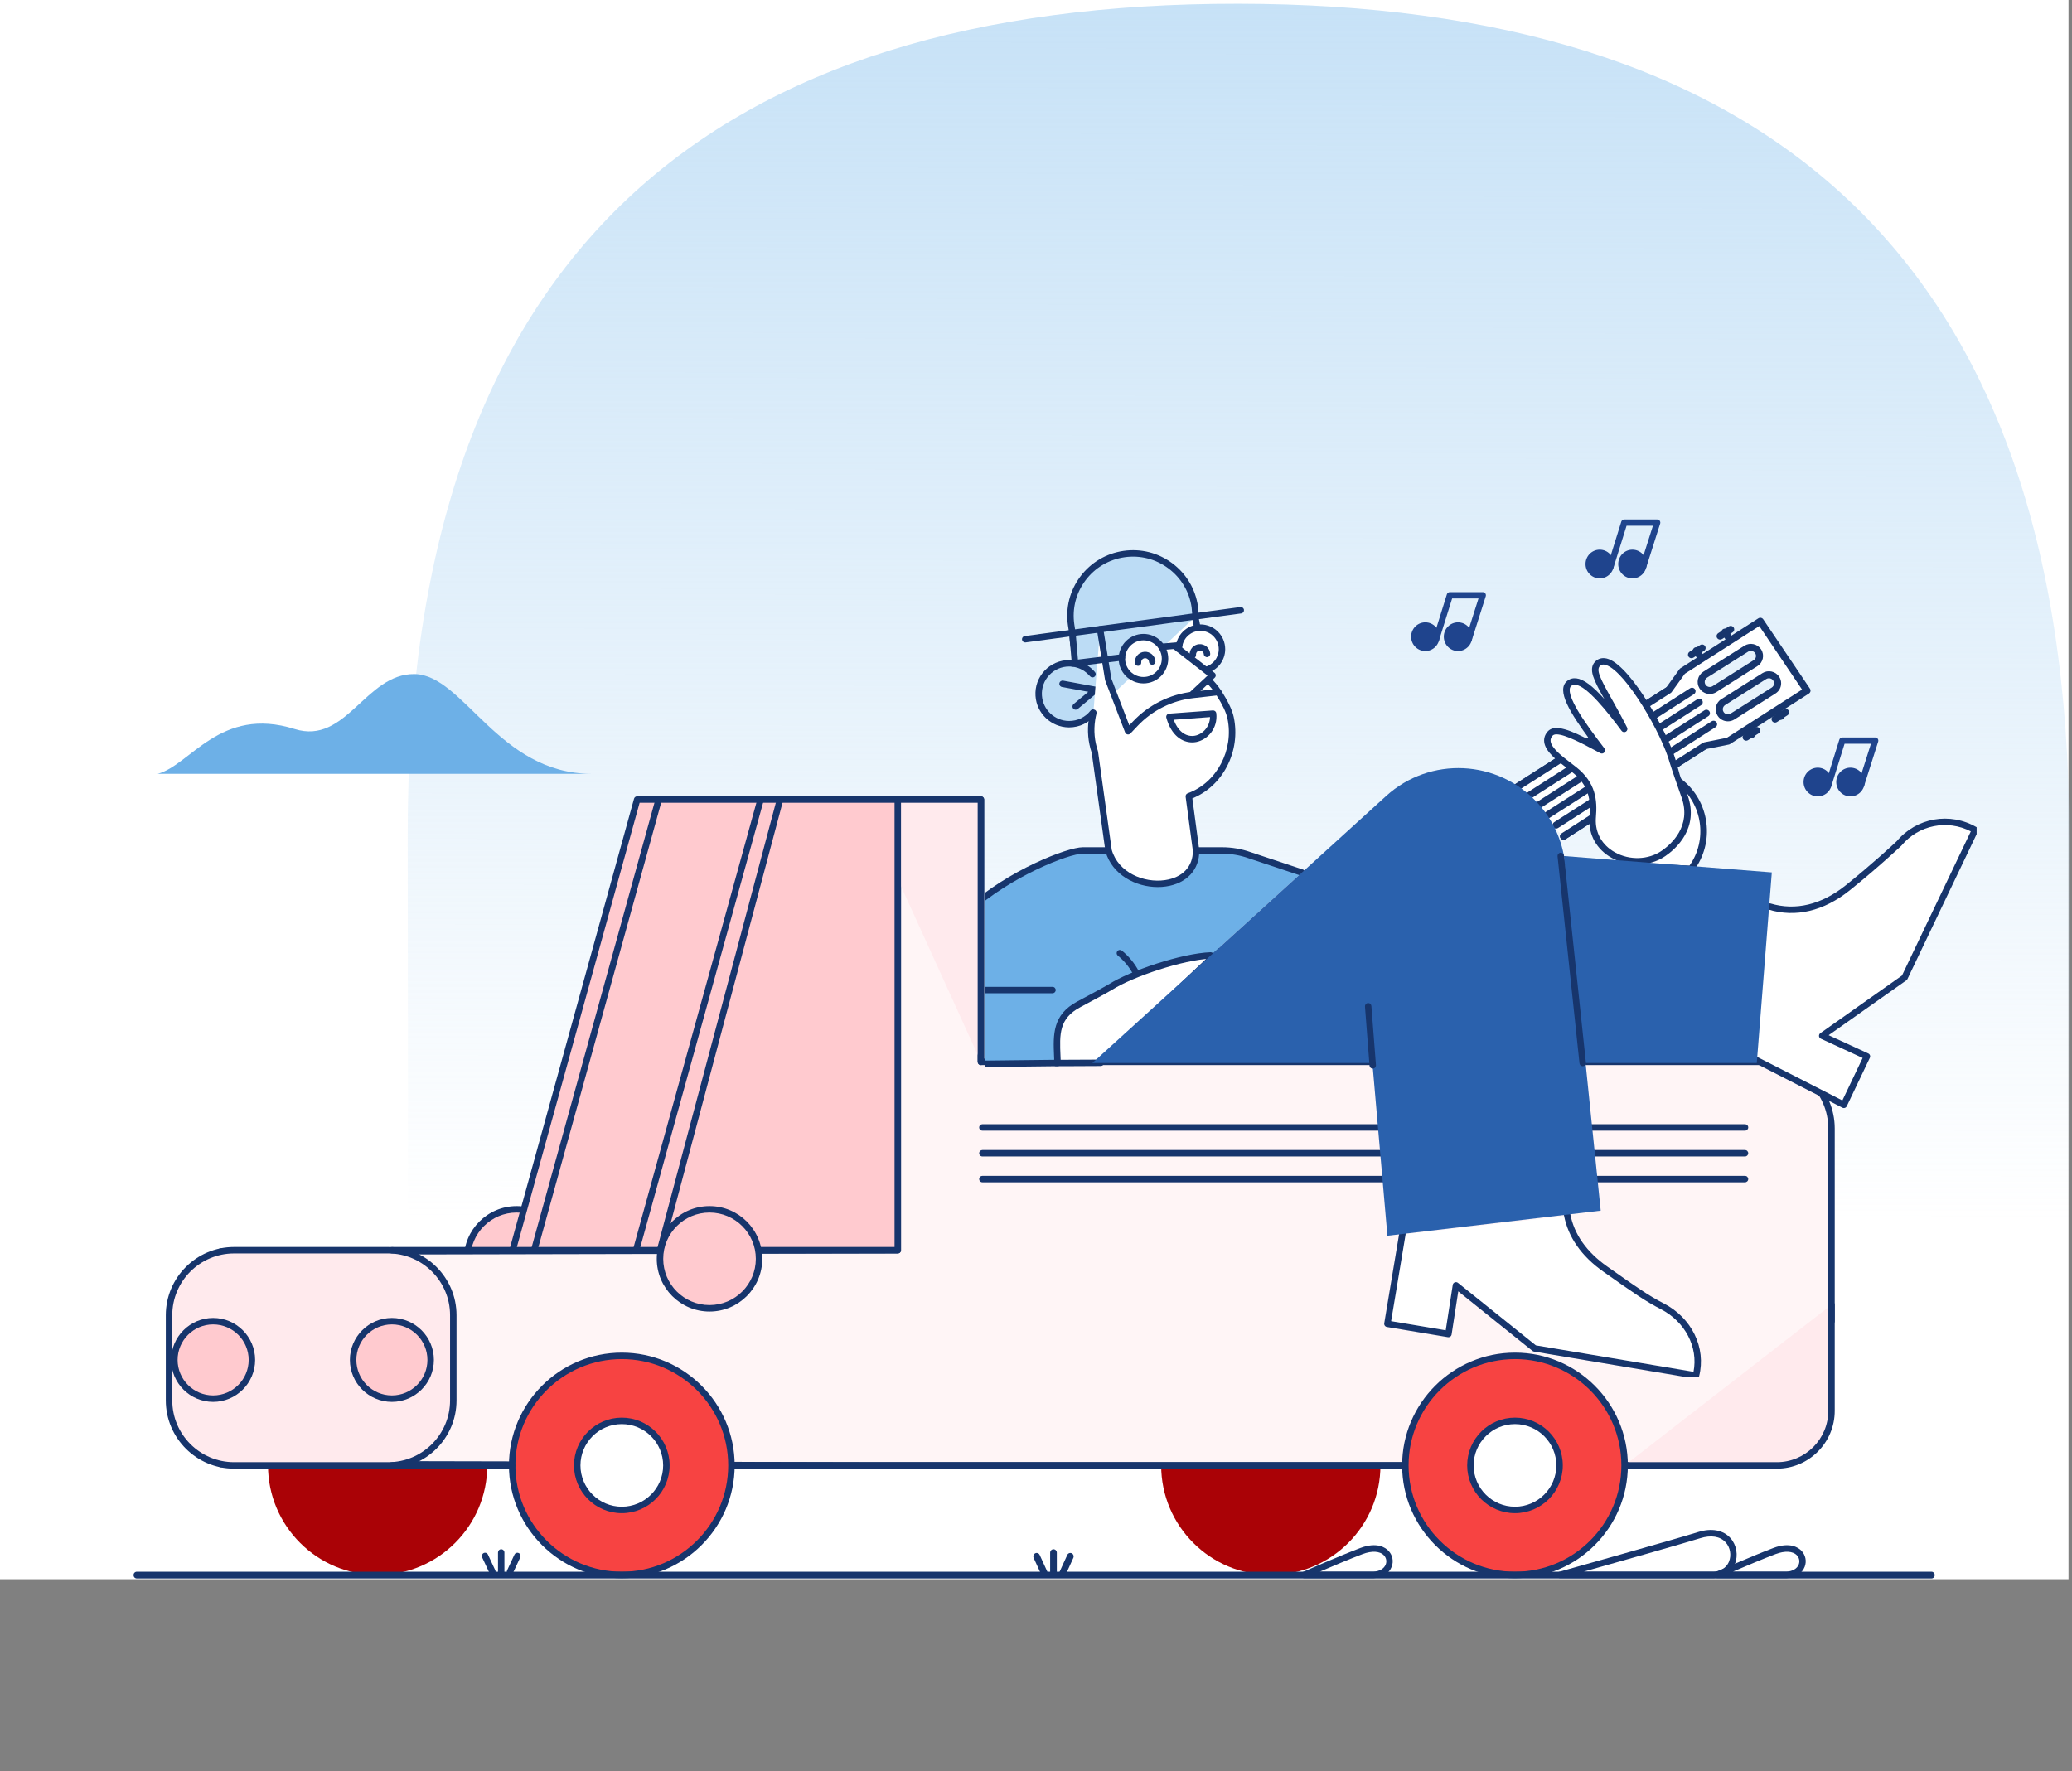 <svg xmlns="http://www.w3.org/2000/svg" width="593" height="507" viewBox="0 0 593 507" fill="none"><rect x="0" y="0" width="593" height="507" fill="#808080" stroke="none"/><rect width="592" height="452" fill="white"></rect><path d="M592.213 239.2L592.47 506.816C254.202 506.492 365.833 506.599 116.94 506.36L116.683 238.743C116.521 70.37 205.878 0.933 354.351 1.076C502.823 1.218 592.052 71.088 592.213 239.2Z" fill="url(#paint0_linear_1287_92353)"></path><g clip-path="url(#clip0_1287_92353)"><path d="M147.872 374.465C155.701 374.465 162.048 368.122 162.048 360.297C162.048 352.473 155.701 346.13 147.872 346.13C140.043 346.13 133.696 352.473 133.696 360.297C133.696 368.122 140.043 374.465 147.872 374.465Z" fill="#FFCACF"></path><path d="M147.871 375.389C139.545 375.389 132.771 368.619 132.771 360.298C132.771 351.976 139.545 345.206 147.871 345.206C156.198 345.206 162.972 351.976 162.972 360.298C162.972 368.619 156.198 375.389 147.871 375.389ZM147.871 347.054C140.564 347.054 134.62 352.995 134.62 360.298C134.62 367.6 140.564 373.541 147.871 373.541C155.179 373.541 161.123 367.6 161.123 360.298C161.123 352.995 155.179 347.054 147.871 347.054Z" fill="#17356C"></path><path d="M524.172 378.148V322.975C524.164 312.454 515.63 303.928 505.102 303.923H280.735V228.848H256.941V357.833L63.133 358.236V419.029L252.966 419.431H507.532" fill="#FFF5F6"></path><path d="M507.531 420.355H252.965L63.129 419.953C62.885 419.952 62.65 419.855 62.477 419.681C62.304 419.508 62.207 419.274 62.207 419.029V358.236C62.207 357.991 62.304 357.756 62.477 357.583C62.65 357.41 62.885 357.312 63.129 357.312L256.015 356.912V228.849C256.015 228.604 256.112 228.369 256.286 228.195C256.459 228.022 256.694 227.925 256.939 227.925H280.734C280.979 227.925 281.214 228.022 281.388 228.195C281.561 228.369 281.659 228.604 281.659 228.849V303H505.101C516.117 303.005 525.087 311.966 525.096 322.975V378.148C525.096 378.393 524.998 378.628 524.825 378.802C524.651 378.975 524.416 379.072 524.171 379.072C523.926 379.072 523.691 378.975 523.517 378.802C523.344 378.628 523.247 378.393 523.247 378.148V322.976C523.239 312.985 515.098 304.852 505.1 304.847H280.734C280.489 304.847 280.254 304.75 280.08 304.577C279.907 304.404 279.81 304.169 279.81 303.924V229.773H257.864V357.834C257.864 358.078 257.767 358.313 257.594 358.486C257.421 358.66 257.186 358.757 256.941 358.758L64.056 359.158V418.107L252.967 418.507H507.531C507.776 418.507 508.011 418.604 508.185 418.778C508.358 418.951 508.456 419.186 508.456 419.431C508.456 419.676 508.358 419.911 508.185 420.084C508.011 420.258 507.776 420.355 507.531 420.355Z" fill="#17356C"></path><path d="M139.455 419.431C139.455 436.749 125.407 450.787 108.078 450.787C90.75 450.787 76.702 436.749 76.702 419.431M395.077 419.431C395.077 436.749 381.029 450.787 363.701 450.787C346.372 450.787 332.325 436.749 332.325 419.431" fill="#AA0206"></path><path d="M246.579 228.848H280.735V303.923" fill="#FFEAED"></path><path d="M280.735 304.847C280.489 304.847 280.254 304.75 280.081 304.577C279.907 304.404 279.81 304.169 279.81 303.924V229.773H246.579C246.333 229.773 246.098 229.675 245.925 229.502C245.751 229.329 245.654 229.094 245.654 228.849C245.654 228.604 245.751 228.369 245.925 228.195C246.098 228.022 246.333 227.925 246.579 227.925H280.735C280.98 227.925 281.215 228.022 281.388 228.195C281.562 228.369 281.659 228.604 281.659 228.849V303.924C281.659 304.169 281.562 304.404 281.388 304.577C281.215 304.75 280.98 304.847 280.735 304.847Z" fill="#17356C"></path><path d="M188.917 357.833H146.721L182.35 228.848H256.939V357.833H217.021" fill="#FFCACF"></path><path d="M256.94 358.758H217.021C216.776 358.758 216.541 358.66 216.368 358.487C216.194 358.314 216.097 358.079 216.097 357.834C216.097 357.589 216.194 357.354 216.368 357.18C216.541 357.007 216.776 356.91 217.021 356.91H256.015V229.773H183.054L147.935 356.91H188.917C189.163 356.91 189.398 357.007 189.571 357.18C189.745 357.354 189.842 357.589 189.842 357.834C189.842 358.079 189.745 358.314 189.571 358.487C189.398 358.66 189.163 358.758 188.917 358.758H146.721C146.579 358.758 146.438 358.725 146.31 358.662C146.183 358.598 146.072 358.507 145.985 358.393C145.899 358.28 145.84 358.148 145.813 358.009C145.786 357.869 145.792 357.725 145.83 357.588L181.459 228.603C181.513 228.408 181.629 228.236 181.79 228.113C181.951 227.991 182.148 227.925 182.35 227.925H256.94C257.185 227.925 257.42 228.022 257.593 228.195C257.767 228.369 257.864 228.604 257.864 228.849V357.834C257.864 358.079 257.767 358.314 257.593 358.487C257.42 358.66 257.185 358.758 256.94 358.758ZM402.208 420.355H209.335C209.089 420.355 208.854 420.258 208.681 420.084C208.507 419.911 208.41 419.676 208.41 419.431C208.41 419.186 208.507 418.951 208.681 418.778C208.854 418.604 209.089 418.507 209.335 418.507H402.208C402.453 418.507 402.688 418.604 402.862 418.778C403.035 418.951 403.132 419.186 403.132 419.431C403.132 419.676 403.035 419.911 402.862 420.084C402.688 420.258 402.453 420.355 402.208 420.355Z" fill="#17356C"></path><path d="M524.172 373.452V403.813C524.172 412.439 517.175 419.431 508.544 419.431H464.96" fill="#FFEAED"></path><path d="M508.544 420.355H464.96C464.715 420.355 464.48 420.257 464.307 420.084C464.133 419.911 464.036 419.676 464.036 419.431C464.036 419.186 464.133 418.951 464.307 418.777C464.48 418.604 464.715 418.507 464.96 418.507H508.544C516.651 418.507 523.247 411.915 523.247 403.813V373.451C523.247 373.206 523.345 372.971 523.518 372.798C523.691 372.625 523.926 372.527 524.172 372.527C524.417 372.527 524.652 372.625 524.825 372.798C524.999 372.971 525.096 373.206 525.096 373.451V403.813C525.096 412.934 517.671 420.355 508.544 420.355Z" fill="#17356C"></path><path d="M66.995 357.833H111.117C121.398 357.833 129.731 366.162 129.731 376.436V400.828C129.731 411.102 121.398 419.431 111.117 419.431H66.995C56.714 419.431 48.38 411.102 48.38 400.828V376.436C48.38 366.162 56.714 357.833 66.995 357.833Z" fill="#FFEAED"></path><path d="M111.117 420.355H66.994C56.22 420.355 47.455 411.596 47.455 400.829V376.436C47.455 365.669 56.22 356.91 66.994 356.91H111.117C121.89 356.91 130.656 365.669 130.656 376.436V400.829C130.656 411.596 121.89 420.355 111.117 420.355ZM66.994 358.758C57.24 358.758 49.304 366.689 49.304 376.436V400.829C49.304 410.577 57.24 418.507 66.994 418.507H111.117C120.871 418.507 128.806 410.577 128.806 400.829V376.436C128.806 366.689 120.871 358.758 111.117 358.758H66.994Z" fill="#17356C"></path><path d="M177.959 450.787C195.287 450.787 209.335 436.748 209.335 419.431C209.335 402.113 195.287 388.075 177.959 388.075C160.63 388.075 146.582 402.113 146.582 419.431C146.582 436.748 160.63 450.787 177.959 450.787Z" fill="#F74342"></path><path d="M177.959 451.711C160.148 451.711 145.658 437.23 145.658 419.431C145.658 401.632 160.148 387.151 177.959 387.151C195.769 387.151 210.259 401.632 210.259 419.431C210.259 437.23 195.769 451.711 177.959 451.711ZM177.959 388.999C161.168 388.999 147.507 402.651 147.507 419.431C147.507 436.211 161.168 449.863 177.959 449.863C194.75 449.863 208.41 436.211 208.41 419.431C208.41 402.651 194.75 388.999 177.959 388.999Z" fill="#17356C"></path><path d="M177.958 432.181C185.005 432.181 190.717 426.473 190.717 419.431C190.717 412.389 185.005 406.68 177.958 406.68C170.912 406.68 165.199 412.389 165.199 419.431C165.199 426.473 170.912 432.181 177.958 432.181Z" fill="white"></path><path d="M177.958 433.106C170.413 433.106 164.275 426.972 164.275 419.431C164.275 411.891 170.413 405.757 177.958 405.757C185.503 405.757 191.642 411.891 191.642 419.431C191.642 426.971 185.503 433.106 177.958 433.106ZM177.958 407.605C171.433 407.605 166.124 412.91 166.124 419.431C166.124 425.952 171.433 431.258 177.958 431.258C184.484 431.258 189.793 425.953 189.793 419.431C189.793 412.91 184.484 407.605 177.958 407.605Z" fill="#17356C"></path><path d="M433.584 450.787C450.913 450.787 464.96 436.748 464.96 419.431C464.96 402.113 450.913 388.075 433.584 388.075C416.255 388.075 402.208 402.113 402.208 419.431C402.208 436.748 416.255 450.787 433.584 450.787Z" fill="#F74342"></path><path d="M433.583 451.711C415.773 451.711 401.283 437.23 401.283 419.431C401.283 401.632 415.773 387.151 433.583 387.151C451.394 387.151 465.884 401.632 465.884 419.431C465.884 437.23 451.394 451.711 433.583 451.711ZM433.583 388.999C416.792 388.999 403.132 402.651 403.132 419.431C403.132 436.211 416.792 449.863 433.583 449.863C450.374 449.863 464.035 436.211 464.035 419.431C464.035 402.651 450.374 388.999 433.583 388.999Z" fill="#17356C"></path><path d="M433.584 432.181C440.63 432.181 446.342 426.473 446.342 419.431C446.342 412.389 440.63 406.68 433.584 406.68C426.537 406.68 420.825 412.389 420.825 419.431C420.825 426.473 426.537 432.181 433.584 432.181Z" fill="white"></path><path d="M433.585 433.106C426.04 433.106 419.901 426.972 419.901 419.431C419.901 411.891 426.04 405.757 433.585 405.757C441.13 405.757 447.268 411.891 447.268 419.431C447.268 426.971 441.13 433.106 433.585 433.106ZM433.585 407.605C427.059 407.605 421.75 412.91 421.75 419.431C421.75 425.952 427.059 431.258 433.585 431.258C440.11 431.258 445.419 425.953 445.419 419.431C445.419 412.91 440.11 407.605 433.585 407.605Z" fill="#17356C"></path><path d="M112.159 400.324C118.286 400.324 123.253 395.36 123.253 389.236C123.253 383.113 118.286 378.149 112.159 378.149C106.031 378.149 101.064 383.113 101.064 389.236C101.064 395.36 106.031 400.324 112.159 400.324Z" fill="#FFCACF"></path><path d="M112.158 401.248C105.53 401.248 100.139 395.86 100.139 389.236C100.139 382.613 105.53 377.225 112.158 377.225C118.785 377.225 124.177 382.613 124.177 389.236C124.177 395.86 118.785 401.248 112.158 401.248ZM112.158 379.073C106.55 379.073 101.988 383.632 101.988 389.236C101.988 394.841 106.55 399.4 112.158 399.4C117.766 399.4 122.328 394.841 122.328 389.236C122.328 383.632 117.766 379.073 112.158 379.073Z" fill="#17356C"></path><path d="M61 400.324C67.127 400.324 72.095 395.36 72.095 389.236C72.095 383.113 67.127 378.149 61 378.149C54.873 378.149 49.905 383.113 49.905 389.236C49.905 395.36 54.873 400.324 61 400.324Z" fill="#FFCACF"></path><path d="M61 401.248C54.373 401.248 48.981 395.86 48.981 389.236C48.981 382.613 54.373 377.225 61 377.225C67.628 377.225 73.019 382.613 73.019 389.236C73.019 395.86 67.628 401.248 61 401.248ZM61 379.073C55.392 379.073 50.83 383.632 50.83 389.236C50.83 394.841 55.392 399.4 61 399.4C66.608 399.4 71.17 394.841 71.17 389.236C71.17 383.632 66.608 379.073 61 379.073Z" fill="#17356C"></path><path d="M182.058 357.833L217.687 228.848L182.058 357.833Z" fill="white"></path><path d="M182.058 358.757C181.916 358.757 181.775 358.725 181.647 358.661C181.52 358.598 181.408 358.506 181.322 358.393C181.236 358.28 181.177 358.148 181.15 358.009C181.123 357.869 181.128 357.725 181.166 357.587L216.795 228.602C216.865 228.372 217.023 228.177 217.234 228.061C217.445 227.944 217.694 227.915 217.926 227.979C218.159 228.043 218.357 228.196 218.479 228.404C218.601 228.612 218.636 228.86 218.578 229.094L182.949 358.079C182.895 358.274 182.779 358.446 182.618 358.568C182.457 358.691 182.26 358.757 182.058 358.757Z" fill="#17356C"></path><path d="M188.514 228.848L152.885 357.833L188.514 228.848Z" fill="white"></path><path d="M152.886 358.757C152.743 358.757 152.603 358.725 152.475 358.661C152.348 358.598 152.236 358.506 152.15 358.393C152.064 358.28 152.005 358.148 151.977 358.009C151.95 357.869 151.956 357.725 151.994 357.587L187.623 228.602C187.693 228.372 187.85 228.177 188.062 228.061C188.273 227.944 188.522 227.915 188.754 227.979C188.987 228.043 189.185 228.196 189.307 228.404C189.429 228.612 189.464 228.86 189.406 229.094L153.777 358.079C153.723 358.274 153.606 358.446 153.446 358.568C153.285 358.691 153.088 358.757 152.886 358.757Z" fill="#17356C"></path><path d="M223.244 228.848L188.918 357.833L223.244 228.848Z" fill="white"></path><path d="M188.918 358.758C188.776 358.758 188.636 358.725 188.509 358.663C188.382 358.6 188.271 358.509 188.185 358.397C188.098 358.285 188.039 358.154 188.011 358.015C187.983 357.876 187.988 357.733 188.024 357.596L222.349 228.611C222.412 228.374 222.567 228.172 222.779 228.049C222.991 227.926 223.244 227.893 223.481 227.956C223.717 228.019 223.92 228.173 224.043 228.385C224.166 228.597 224.199 228.849 224.136 229.086L189.811 358.071C189.759 358.268 189.643 358.442 189.481 358.566C189.32 358.69 189.122 358.758 188.918 358.758ZM499.415 323.616H281.163C280.918 323.616 280.682 323.519 280.509 323.346C280.336 323.172 280.238 322.937 280.238 322.692C280.238 322.447 280.336 322.212 280.509 322.039C280.682 321.866 280.918 321.768 281.163 321.768H499.415C499.66 321.768 499.895 321.866 500.069 322.039C500.242 322.212 500.34 322.447 500.34 322.692C500.34 322.937 500.242 323.172 500.069 323.346C499.895 323.519 499.66 323.616 499.415 323.616ZM499.415 331.008H281.163C280.918 331.008 280.682 330.911 280.509 330.737C280.336 330.564 280.238 330.329 280.238 330.084C280.238 329.839 280.336 329.604 280.509 329.431C280.682 329.257 280.918 329.16 281.163 329.16H499.415C499.66 329.16 499.895 329.257 500.069 329.431C500.242 329.604 500.34 329.839 500.34 330.084C500.34 330.329 500.242 330.564 500.069 330.737C499.895 330.911 499.66 331.008 499.415 331.008ZM499.415 338.4H281.163C280.918 338.4 280.682 338.302 280.509 338.129C280.336 337.956 280.238 337.721 280.238 337.476C280.238 337.231 280.336 336.996 280.509 336.822C280.682 336.649 280.918 336.552 281.163 336.552H499.415C499.66 336.552 499.895 336.649 500.069 336.822C500.242 336.996 500.34 337.231 500.34 337.476C500.34 337.721 500.242 337.956 500.069 338.129C499.895 338.302 499.66 338.4 499.415 338.4Z" fill="#17356C"></path><path d="M203.063 374.465C210.893 374.465 217.24 368.122 217.24 360.297C217.24 352.473 210.893 346.13 203.063 346.13C195.234 346.13 188.887 352.473 188.887 360.297C188.887 368.122 195.234 374.465 203.063 374.465Z" fill="#FFCACF"></path><path d="M203.064 375.389C194.737 375.389 187.963 368.619 187.963 360.298C187.963 351.976 194.737 345.206 203.064 345.206C211.39 345.206 218.165 351.976 218.165 360.298C218.165 368.619 211.39 375.389 203.064 375.389ZM203.064 347.054C195.757 347.054 189.812 352.995 189.812 360.298C189.812 367.6 195.757 373.541 203.064 373.541C210.371 373.541 216.315 367.6 216.315 360.298C216.315 352.995 210.371 347.054 203.064 347.054Z" fill="#17356C"></path><path d="M112.158 357.833L146.721 357.834L112.158 357.833Z" fill="white"></path><path d="M146.722 358.758L112.159 358.758C111.914 358.758 111.679 358.66 111.505 358.487C111.332 358.314 111.234 358.079 111.234 357.834C111.234 357.589 111.332 357.354 111.505 357.181C111.679 357.007 111.914 356.91 112.159 356.91L146.722 356.91C146.967 356.91 147.202 357.008 147.376 357.181C147.549 357.354 147.646 357.589 147.646 357.834C147.646 358.079 147.549 358.314 147.376 358.488C147.202 358.661 146.967 358.758 146.722 358.758Z" fill="#17356C"></path><path d="M146.583 420.355H112.159C111.914 420.355 111.679 420.257 111.505 420.084C111.332 419.911 111.234 419.676 111.234 419.431C111.234 419.186 111.332 418.951 111.505 418.777C111.679 418.604 111.914 418.507 112.159 418.507H146.583C146.828 418.507 147.063 418.604 147.237 418.777C147.41 418.951 147.508 419.186 147.508 419.431C147.508 419.676 147.41 419.911 147.237 420.084C147.063 420.257 146.828 420.355 146.583 420.355Z" fill="#17356C"></path></g><g clip-path="url(#clip1_1287_92353)"><path d="M446.47 450.78C446.47 450.78 479.74 441.447 486.291 439.39C497.63 435.831 499.362 450.315 490.435 450.78H446.47Z" fill="white"></path><path d="M490.435 451.711H446.47C446.249 451.711 446.036 451.629 445.87 451.48C445.704 451.332 445.597 451.128 445.567 450.904C445.538 450.681 445.588 450.455 445.71 450.267C445.832 450.079 446.016 449.942 446.228 449.883C446.561 449.789 479.561 440.53 486.024 438.5C489.836 437.304 493.198 437.934 495.249 440.229C497.008 442.197 497.523 445.174 496.531 447.636C495.548 450.076 493.343 451.561 490.482 451.71L490.435 451.711ZM453.212 449.849H490.411C493.308 449.689 494.431 447.951 494.844 446.928C495.573 445.118 495.194 442.93 493.901 441.483C492.322 439.717 489.715 439.289 486.56 440.28C481.862 441.755 463.251 447.02 453.212 449.849Z" fill="#17356C"></path><path d="M491.46 450.78C491.46 450.78 501.907 446.173 507.875 443.93C517.024 440.486 518.578 450.399 511.246 450.78H491.46Z" fill="white"></path><path d="M511.246 451.71H491.459C491.25 451.71 491.046 451.637 490.883 451.501C490.721 451.366 490.609 451.178 490.566 450.968C490.524 450.758 490.553 450.54 490.65 450.35C490.747 450.16 490.905 450.01 491.098 449.925C491.202 449.879 501.637 445.282 507.559 443.055C512.358 441.249 514.755 443.008 515.563 443.848C516.752 445.084 517.111 446.844 516.5 448.441C515.769 450.356 513.822 451.578 511.292 451.709L511.246 451.71ZM495.928 449.849H511.222C513.029 449.749 514.333 448.99 514.801 447.765C515.147 446.859 514.941 445.858 514.262 445.152C513.097 443.941 510.827 443.81 508.19 444.802C504.662 446.128 499.507 448.309 495.928 449.849Z" fill="#17356C"></path><path d="M373.256 450.781C373.256 450.781 383.704 446.173 389.671 443.93C398.821 440.486 400.374 450.399 393.042 450.781H373.256Z" fill="white"></path><path d="M393.042 451.711H373.256C373.046 451.711 372.843 451.637 372.68 451.501C372.517 451.366 372.405 451.178 372.363 450.968C372.32 450.759 372.35 450.54 372.447 450.35C372.544 450.16 372.702 450.01 372.894 449.925C372.999 449.879 383.434 445.282 389.356 443.055C394.155 441.249 396.552 443.008 397.36 443.848C398.548 445.084 398.907 446.844 398.297 448.441C397.565 450.356 395.618 451.578 393.089 451.71L393.042 451.711ZM377.725 449.849H393.018C394.825 449.749 396.129 448.99 396.597 447.765C396.944 446.859 396.737 445.858 396.058 445.152C394.893 443.941 392.623 443.81 389.986 444.802C386.458 446.128 381.304 448.309 377.725 449.849Z" fill="#17356C"></path></g><g clip-path="url(#clip2_1287_92353)"><path d="M45.148 221.477H169.289C142.646 221.477 132.688 193.123 118.646 192.93C104.604 192.737 99.1 213.306 84.327 208.656C62.999 201.957 54.463 219.047 45.148 221.477Z" fill="#6DB0E7"></path></g><g clip-path="url(#clip3_1287_92353)"><path d="M298.873 451.251C298.692 451.251 298.514 451.198 298.361 451.097C298.208 450.996 298.085 450.853 298.008 450.683L295.828 445.901C295.72 445.663 295.707 445.39 295.792 445.142C295.877 444.894 296.054 444.692 296.283 444.579C296.513 444.467 296.776 444.453 297.014 444.542C297.253 444.631 297.448 444.814 297.557 445.052L299.737 449.834C299.806 449.985 299.837 450.152 299.827 450.319C299.817 450.486 299.767 450.648 299.681 450.789C299.594 450.93 299.475 451.047 299.334 451.128C299.193 451.208 299.034 451.251 298.873 451.251ZM304.137 451.251C303.976 451.251 303.817 451.208 303.676 451.128C303.535 451.047 303.415 450.93 303.329 450.789C303.243 450.648 303.193 450.486 303.183 450.319C303.173 450.152 303.204 449.985 303.273 449.834L305.453 445.052C305.507 444.934 305.582 444.829 305.675 444.741C305.768 444.654 305.877 444.586 305.995 444.542C306.114 444.498 306.239 444.479 306.364 444.485C306.49 444.492 306.613 444.524 306.726 444.579C306.84 444.635 306.942 444.714 307.026 444.81C307.11 444.907 307.175 445.019 307.218 445.142C307.26 445.265 307.279 445.395 307.272 445.525C307.266 445.655 307.235 445.783 307.182 445.901L305.002 450.683C304.924 450.853 304.802 450.996 304.649 451.097C304.496 451.198 304.318 451.251 304.137 451.251ZM301.505 451.251C301.251 451.251 301.008 451.146 300.829 450.96C300.649 450.774 300.549 450.522 300.549 450.258V444.415C300.549 444.152 300.649 443.899 300.829 443.713C301.008 443.527 301.251 443.423 301.505 443.423C301.758 443.423 302.002 443.527 302.181 443.713C302.36 443.899 302.461 444.152 302.461 444.415V450.258C302.461 450.522 302.36 450.774 302.181 450.96C302.002 451.146 301.758 451.251 301.505 451.251Z" fill="#17356C"></path></g><g clip-path="url(#clip4_1287_92353)"><path d="M140.919 450.79C140.745 450.791 140.574 450.74 140.427 450.646C140.28 450.551 140.163 450.416 140.088 450.256L137.996 445.755C137.891 445.531 137.879 445.274 137.961 445.041C138.043 444.808 138.213 444.617 138.433 444.511C138.653 444.406 138.905 444.393 139.134 444.476C139.364 444.56 139.551 444.732 139.655 444.956L141.748 449.457C141.814 449.599 141.844 449.756 141.834 449.913C141.825 450.071 141.777 450.223 141.694 450.356C141.611 450.489 141.497 450.599 141.361 450.675C141.226 450.75 141.073 450.79 140.919 450.79ZM145.972 450.79C145.817 450.79 145.665 450.75 145.529 450.675C145.394 450.599 145.279 450.489 145.197 450.356C145.114 450.223 145.066 450.071 145.056 449.913C145.047 449.756 145.076 449.599 145.143 449.457L147.235 444.956C147.287 444.845 147.36 444.746 147.449 444.664C147.538 444.581 147.643 444.518 147.756 444.476C147.87 444.435 147.99 444.417 148.11 444.423C148.231 444.429 148.349 444.459 148.458 444.511C148.567 444.564 148.665 444.638 148.745 444.729C148.826 444.819 148.889 444.926 148.93 445.041C148.97 445.157 148.988 445.279 148.982 445.401C148.976 445.524 148.947 445.644 148.895 445.755L146.802 450.256C146.728 450.416 146.61 450.551 146.463 450.646C146.316 450.74 146.146 450.791 145.972 450.79ZM143.445 450.79C143.202 450.79 142.968 450.692 142.796 450.517C142.624 450.342 142.527 450.104 142.527 449.856V444.356C142.527 444.109 142.624 443.871 142.796 443.696C142.968 443.521 143.202 443.423 143.445 443.423C143.689 443.423 143.922 443.521 144.094 443.696C144.266 443.871 144.363 444.109 144.363 444.356V449.856C144.363 450.104 144.266 450.342 144.094 450.517C143.922 450.692 143.689 450.79 143.445 450.79Z" fill="#17356C"></path></g><path d="M420.357 183.913C420.216 183.913 420.078 183.88 419.952 183.815C419.827 183.751 419.718 183.657 419.636 183.542C419.553 183.427 419.498 183.294 419.476 183.154C419.453 183.014 419.464 182.87 419.507 182.734L423.146 171.283H415.597L411.85 183.282C411.816 183.397 411.76 183.503 411.685 183.596C411.61 183.688 411.518 183.765 411.413 183.821C411.309 183.877 411.194 183.912 411.076 183.922C410.958 183.933 410.84 183.92 410.727 183.884C410.614 183.848 410.509 183.79 410.419 183.713C410.329 183.635 410.255 183.541 410.201 183.434C410.147 183.327 410.115 183.211 410.106 183.092C410.097 182.972 410.112 182.852 410.149 182.739L414.092 170.11C414.149 169.927 414.263 169.767 414.416 169.653C414.569 169.54 414.753 169.479 414.943 169.479H424.37C424.51 169.479 424.649 169.512 424.774 169.577C424.899 169.641 425.008 169.735 425.09 169.85C425.173 169.964 425.228 170.098 425.25 170.238C425.273 170.378 425.262 170.522 425.219 170.657L421.206 183.287C421.148 183.468 421.035 183.627 420.882 183.74C420.73 183.852 420.546 183.913 420.357 183.913Z" fill="#1F448D"></path><path d="M407.922 186.346C410.167 186.346 411.987 184.505 411.987 182.234C411.987 179.964 410.167 178.123 407.922 178.123C405.677 178.123 403.857 179.964 403.857 182.234C403.857 184.505 405.677 186.346 407.922 186.346Z" fill="#1F448D"></path><path d="M417.278 186.346C419.523 186.346 421.343 184.505 421.343 182.234C421.343 179.964 419.523 178.123 417.278 178.123C415.033 178.123 413.213 179.964 413.213 182.234C413.213 184.505 415.033 186.346 417.278 186.346Z" fill="#1F448D"></path><path d="M470.275 163.114C470.134 163.114 469.996 163.081 469.87 163.016C469.745 162.952 469.636 162.858 469.554 162.743C469.471 162.628 469.416 162.495 469.394 162.355C469.371 162.214 469.382 162.071 469.425 161.935L473.064 150.484H465.515L461.768 162.483C461.734 162.598 461.678 162.704 461.603 162.797C461.528 162.889 461.436 162.966 461.331 163.022C461.227 163.078 461.112 163.112 460.994 163.123C460.876 163.134 460.758 163.121 460.645 163.085C460.532 163.049 460.427 162.991 460.337 162.913C460.247 162.836 460.173 162.741 460.119 162.635C460.065 162.528 460.033 162.412 460.024 162.293C460.015 162.173 460.03 162.053 460.067 161.94L464.01 149.31C464.067 149.128 464.181 148.968 464.334 148.854C464.487 148.741 464.671 148.68 464.861 148.68H474.288C474.428 148.68 474.567 148.713 474.692 148.778C474.817 148.842 474.926 148.936 475.008 149.051C475.091 149.165 475.146 149.298 475.168 149.439C475.191 149.579 475.18 149.723 475.137 149.858L471.124 162.488C471.066 162.669 470.953 162.828 470.8 162.941C470.648 163.053 470.464 163.114 470.275 163.114Z" fill="#1F448D"></path><path d="M457.84 165.547C460.085 165.547 461.905 163.706 461.905 161.435C461.905 159.165 460.085 157.324 457.84 157.324C455.595 157.324 453.775 159.165 453.775 161.435C453.775 163.706 455.595 165.547 457.84 165.547Z" fill="#1F448D"></path><path d="M467.196 165.547C469.441 165.547 471.261 163.706 471.261 161.435C471.261 159.165 469.441 157.324 467.196 157.324C464.95 157.324 463.13 159.165 463.13 161.435C463.13 163.706 464.95 165.547 467.196 165.547Z" fill="#1F448D"></path><path d="M532.672 225.511C532.531 225.511 532.393 225.478 532.267 225.413C532.142 225.349 532.033 225.255 531.95 225.14C531.868 225.026 531.813 224.892 531.791 224.752C531.768 224.612 531.779 224.468 531.822 224.333L535.461 212.882H527.912L524.165 224.88C524.131 224.995 524.075 225.102 524 225.194C523.925 225.287 523.832 225.363 523.728 225.419C523.623 225.475 523.509 225.51 523.391 225.52C523.273 225.531 523.154 225.518 523.042 225.482C522.929 225.446 522.824 225.388 522.734 225.311C522.644 225.233 522.569 225.139 522.516 225.032C522.462 224.925 522.43 224.809 522.421 224.69C522.412 224.57 522.426 224.451 522.464 224.337L526.407 211.708C526.464 211.525 526.577 211.365 526.73 211.251C526.883 211.138 527.068 211.077 527.258 211.077H536.684C536.825 211.077 536.963 211.111 537.089 211.175C537.214 211.239 537.322 211.333 537.405 211.448C537.488 211.563 537.543 211.696 537.565 211.836C537.587 211.976 537.577 212.12 537.534 212.255L533.521 224.885C533.463 225.067 533.35 225.225 533.197 225.338C533.044 225.45 532.861 225.511 532.672 225.511Z" fill="#1F448D"></path><path d="M520.237 227.944C522.482 227.944 524.302 226.103 524.302 223.833C524.302 221.562 522.482 219.721 520.237 219.721C517.992 219.721 516.172 221.562 516.172 223.833C516.172 226.103 517.992 227.944 520.237 227.944Z" fill="#1F448D"></path><path d="M529.592 227.944C531.837 227.944 533.657 226.103 533.657 223.833C533.657 221.562 531.837 219.721 529.592 219.721C527.347 219.721 525.527 221.562 525.527 223.833C525.527 226.103 527.347 227.944 529.592 227.944Z" fill="#1F448D"></path><g clip-path="url(#clip5_1287_92353)"><path d="M487.433 190.245C487.263 190.245 487.096 190.203 486.947 190.122C486.798 190.041 486.671 189.925 486.58 189.783L484.64 186.783C484.567 186.672 484.517 186.548 484.493 186.418C484.469 186.288 484.471 186.155 484.499 186.026C484.527 185.896 484.581 185.774 484.657 185.665C484.733 185.557 484.83 185.464 484.943 185.393C485.055 185.321 485.181 185.273 485.312 185.25C485.444 185.227 485.579 185.23 485.709 185.259C485.839 185.287 485.963 185.341 486.072 185.418C486.181 185.494 486.274 185.591 486.345 185.703L488.285 188.702C488.383 188.854 488.438 189.028 488.444 189.208C488.45 189.388 488.408 189.566 488.321 189.723C488.234 189.881 488.105 190.013 487.949 190.104C487.793 190.196 487.615 190.245 487.433 190.245Z" fill="#17356C"></path><path d="M484.1 188.391C483.881 188.391 483.668 188.321 483.492 188.191C483.317 188.061 483.189 187.878 483.128 187.67C483.066 187.462 483.074 187.24 483.151 187.037C483.228 186.834 483.369 186.661 483.553 186.544L486.583 184.624C486.695 184.552 486.82 184.502 486.952 184.478C487.083 184.454 487.218 184.456 487.348 184.484C487.479 184.512 487.603 184.565 487.712 184.64C487.822 184.716 487.916 184.812 487.988 184.923C488.06 185.035 488.109 185.159 488.132 185.289C488.155 185.419 488.152 185.553 488.123 185.682C488.094 185.811 488.039 185.933 487.962 186.041C487.885 186.149 487.788 186.241 487.675 186.312L484.645 188.232C484.482 188.336 484.293 188.391 484.1 188.391ZM495.625 184.927C495.455 184.927 495.288 184.885 495.139 184.804C494.99 184.724 494.864 184.607 494.772 184.466L492.829 181.466C492.755 181.355 492.704 181.231 492.679 181.101C492.654 180.97 492.655 180.836 492.683 180.706C492.711 180.577 492.764 180.454 492.841 180.344C492.917 180.235 493.014 180.142 493.127 180.07C493.24 179.999 493.366 179.95 493.498 179.927C493.63 179.904 493.765 179.907 493.896 179.936C494.027 179.965 494.15 180.02 494.26 180.097C494.369 180.174 494.462 180.271 494.533 180.384L496.476 183.384C496.574 183.535 496.629 183.71 496.636 183.889C496.642 184.069 496.599 184.247 496.512 184.405C496.425 184.563 496.297 184.695 496.141 184.786C495.985 184.878 495.807 184.927 495.625 184.927Z" fill="#17356C"></path><path d="M492.287 183.076C492.068 183.076 491.855 183.006 491.68 182.876C491.504 182.747 491.376 182.564 491.315 182.356C491.253 182.148 491.261 181.926 491.338 181.723C491.414 181.52 491.555 181.347 491.74 181.23L494.769 179.306C494.995 179.162 495.27 179.114 495.532 179.17C495.794 179.227 496.023 179.385 496.168 179.608C496.313 179.832 496.362 180.104 496.305 180.363C496.248 180.623 496.089 180.85 495.863 180.993L492.833 182.917C492.67 183.021 492.481 183.076 492.287 183.076ZM501.37 211.225C501.201 211.225 501.035 211.184 500.886 211.104C500.738 211.024 500.612 210.909 500.52 210.768L498.56 207.779C498.487 207.668 498.438 207.545 498.413 207.416C498.389 207.286 498.391 207.153 498.419 207.025C498.446 206.896 498.499 206.774 498.575 206.665C498.65 206.557 498.746 206.464 498.858 206.393C498.969 206.321 499.094 206.272 499.225 206.248C499.355 206.224 499.489 206.226 499.619 206.253C499.749 206.281 499.873 206.333 499.982 206.408C500.092 206.482 500.185 206.577 500.258 206.688L502.218 209.677C502.317 209.829 502.373 210.004 502.381 210.184C502.388 210.364 502.346 210.543 502.259 210.701C502.172 210.86 502.044 210.992 501.887 211.084C501.731 211.176 501.552 211.225 501.37 211.225Z" fill="#17356C"></path><path d="M499.737 212.007C499.519 212.008 499.306 211.938 499.131 211.808C498.956 211.679 498.828 211.497 498.766 211.29C498.704 211.082 498.711 210.861 498.787 210.658C498.863 210.455 499.003 210.282 499.186 210.164L502.206 208.227C502.431 208.084 502.704 208.036 502.965 208.092C503.226 208.148 503.455 208.304 503.6 208.526C503.745 208.748 503.796 209.018 503.741 209.277C503.686 209.536 503.53 209.763 503.307 209.909L500.287 211.846C500.124 211.951 499.933 212.007 499.737 212.007ZM509.643 206.038C509.474 206.038 509.308 205.997 509.159 205.917C509.011 205.837 508.885 205.721 508.793 205.581L506.836 202.591C506.692 202.368 506.643 202.098 506.7 201.839C506.757 201.581 506.914 201.355 507.139 201.211C507.363 201.067 507.636 201.017 507.897 201.071C508.159 201.126 508.388 201.28 508.535 201.501L510.492 204.491C510.591 204.642 510.647 204.817 510.654 204.997C510.661 205.177 510.619 205.356 510.532 205.514C510.445 205.673 510.317 205.805 510.16 205.897C510.004 205.989 509.825 206.038 509.643 206.038Z" fill="#17356C"></path><path d="M508.01 206.82C507.792 206.82 507.579 206.751 507.404 206.621C507.229 206.492 507.101 206.31 507.039 206.102C506.977 205.895 506.984 205.673 507.06 205.47C507.136 205.268 507.276 205.094 507.459 204.977L510.479 203.039C510.59 202.967 510.715 202.917 510.846 202.892C510.977 202.868 511.112 202.869 511.243 202.896C511.373 202.923 511.497 202.976 511.607 203.05C511.718 203.125 511.812 203.221 511.884 203.332C511.957 203.443 512.006 203.567 512.03 203.697C512.054 203.827 512.052 203.96 512.024 204.089C511.996 204.218 511.942 204.341 511.865 204.449C511.789 204.558 511.692 204.65 511.58 204.721L508.56 206.659C508.396 206.764 508.205 206.82 508.01 206.82Z" fill="#17356C"></path><path d="M432.888 226.109L447.339 216.85L474.697 199.32L477.571 197.479" fill="white"></path><path d="M432.889 227.112C432.671 227.112 432.458 227.042 432.283 226.913C432.108 226.783 431.979 226.601 431.918 226.394C431.856 226.186 431.863 225.964 431.939 225.762C432.015 225.559 432.155 225.386 432.338 225.268L477.021 196.638C477.132 196.566 477.257 196.516 477.388 196.492C477.519 196.467 477.654 196.469 477.785 196.496C477.915 196.523 478.039 196.576 478.149 196.651C478.259 196.726 478.352 196.821 478.425 196.932C478.497 197.043 478.547 197.167 478.571 197.297C478.595 197.427 478.593 197.56 478.564 197.689C478.536 197.818 478.482 197.94 478.406 198.049C478.33 198.157 478.233 198.25 478.121 198.321L433.438 226.951C433.275 227.056 433.084 227.112 432.889 227.112Z" fill="#17356C"></path><path d="M487.983 213.407L484.236 215.808L460.236 231.186L447.488 239.355" fill="white"></path><path d="M447.488 240.357C447.27 240.358 447.057 240.288 446.882 240.158C446.707 240.029 446.579 239.847 446.517 239.639C446.455 239.432 446.462 239.21 446.538 239.007C446.614 238.804 446.754 238.631 446.938 238.514L487.433 212.567C487.545 212.494 487.67 212.444 487.801 212.42C487.932 212.396 488.067 212.397 488.197 212.425C488.328 212.452 488.451 212.504 488.561 212.579C488.671 212.654 488.765 212.75 488.838 212.86C488.91 212.971 488.96 213.095 488.984 213.225C489.007 213.355 489.005 213.488 488.977 213.617C488.949 213.747 488.895 213.869 488.819 213.977C488.743 214.086 488.646 214.178 488.533 214.249L448.038 240.196C447.874 240.302 447.683 240.357 447.488 240.357Z" fill="#17356C"></path><path d="M447.488 239.355L487.655 213.618L488.002 213.436L494.581 212.127L517.162 197.66L503.792 177.815L481.494 192.102L477.59 197.51L432.888 226.109M487.26 196.498C486.908 195.95 486.789 195.286 486.93 194.652C487.071 194.018 487.46 193.465 488.012 193.114L499.763 185.678C500.316 185.328 500.987 185.21 501.628 185.35C502.269 185.489 502.828 185.875 503.181 186.423C503.534 186.97 503.654 187.635 503.513 188.269C503.372 188.904 502.982 189.457 502.429 189.807L490.677 197.242C490.403 197.416 490.098 197.534 489.777 197.591C489.457 197.647 489.129 197.641 488.811 197.572C488.494 197.503 488.193 197.372 487.926 197.188C487.659 197.004 487.432 196.769 487.257 196.498L487.256 196.498H487.26ZM507.604 197.64L495.853 205.072C495.303 205.422 494.634 205.541 493.995 205.404C493.356 205.266 492.798 204.882 492.445 204.337L492.439 204.327C492.182 203.935 492.046 203.478 492.047 203.011C492.047 202.6 492.152 202.195 492.352 201.834C492.552 201.473 492.84 201.168 493.191 200.947L504.942 193.511C505.495 193.162 506.165 193.044 506.805 193.184C507.445 193.324 508.003 193.709 508.357 194.256C508.617 194.654 508.753 195.119 508.748 195.592C508.745 196.001 508.638 196.403 508.438 196.761C508.237 197.118 507.949 197.421 507.601 197.64H507.604Z" fill="white"></path><path d="M447.488 240.357C447.269 240.357 447.057 240.287 446.881 240.158C446.706 240.029 446.578 239.847 446.516 239.639C446.454 239.432 446.462 239.21 446.538 239.007C446.614 238.804 446.754 238.631 446.937 238.513L487.105 212.776C487.13 212.76 487.156 212.745 487.182 212.731L487.529 212.55C487.615 212.505 487.707 212.473 487.802 212.454L494.193 211.182L515.75 197.37L503.503 179.193L482.205 192.839L478.413 198.092C478.339 198.195 478.246 198.283 478.139 198.351L433.437 226.951C433.212 227.094 432.938 227.143 432.676 227.087C432.414 227.031 432.186 226.874 432.04 226.651C431.895 226.429 431.845 226.158 431.901 225.899C431.956 225.639 432.114 225.412 432.338 225.268L476.878 196.771L480.67 191.519C480.743 191.416 480.836 191.328 480.943 191.26L503.241 176.973C503.464 176.83 503.736 176.78 503.996 176.833C504.257 176.887 504.486 177.04 504.633 177.259L518.004 197.103C518.078 197.214 518.13 197.338 518.156 197.468C518.181 197.599 518.181 197.733 518.153 197.863C518.126 197.993 518.073 198.116 517.997 198.226C517.921 198.335 517.824 198.429 517.712 198.501L495.13 212.968C495.023 213.036 494.905 213.084 494.78 213.109L488.344 214.39L488.167 214.483L448.037 240.196C447.874 240.301 447.683 240.357 447.488 240.357ZM494.526 206.46C493.942 206.461 493.367 206.317 492.855 206.04C492.342 205.764 491.908 205.364 491.593 204.878C491.227 204.322 491.033 203.672 491.034 203.008C491.033 202.428 491.18 201.857 491.462 201.349C491.744 200.84 492.152 200.411 492.647 200.101L504.397 192.666C506.016 191.643 508.174 192.114 509.209 193.716C509.576 194.277 509.767 194.933 509.759 195.602C509.756 196.165 509.612 196.719 509.342 197.215C509.071 197.711 508.681 198.133 508.207 198.444C508.188 198.458 508.168 198.471 508.148 198.484L496.397 205.916C495.839 206.272 495.189 206.461 494.526 206.46ZM506.269 194.129C506 194.129 505.729 194.202 505.486 194.355L493.736 201.791C493.528 201.921 493.357 202.101 493.238 202.314C493.12 202.527 493.058 202.767 493.059 203.01C493.058 203.284 493.137 203.552 493.288 203.782C493.729 204.464 494.631 204.658 495.305 204.229L507.005 196.829C507.022 196.817 507.039 196.805 507.057 196.794C507.264 196.665 507.434 196.486 507.552 196.275C507.671 196.063 507.734 195.826 507.735 195.584C507.738 195.306 507.659 195.033 507.506 194.8C507.373 194.594 507.191 194.425 506.974 194.307C506.758 194.19 506.515 194.129 506.269 194.129ZM489.349 198.632C489.098 198.632 488.845 198.605 488.594 198.55C488.146 198.454 487.722 198.271 487.346 198.011C486.97 197.751 486.65 197.421 486.404 197.038C486.387 197.011 486.371 196.984 486.357 196.957C485.392 195.364 485.877 193.279 487.465 192.27L499.218 184.833C500.003 184.337 500.935 184.172 501.845 184.37C502.755 184.569 503.532 185.106 504.033 185.882C505.069 187.486 504.593 189.625 502.973 190.65L491.222 198.086C490.664 198.442 490.013 198.631 489.349 198.632ZM488.142 196.007C488.352 196.306 488.669 196.516 489.028 196.593C489.216 196.634 489.41 196.638 489.6 196.605C489.789 196.571 489.97 196.501 490.132 196.398L501.883 188.962C502.21 188.755 502.44 188.428 502.523 188.054C502.606 187.679 502.536 187.286 502.328 186.963C502.225 186.802 502.091 186.663 501.933 186.555C501.776 186.446 501.598 186.369 501.41 186.328C501.223 186.287 501.029 186.283 500.839 186.316C500.65 186.349 500.47 186.419 500.308 186.522L488.557 193.958C488.231 194.166 488.002 194.493 487.919 194.868C487.836 195.243 487.906 195.635 488.113 195.959C488.123 195.975 488.133 195.991 488.142 196.007Z" fill="#17356C"></path><path d="M436.77 229.258C436.552 229.258 436.339 229.188 436.164 229.059C435.988 228.93 435.86 228.748 435.798 228.54C435.736 228.333 435.744 228.111 435.82 227.908C435.896 227.705 436.036 227.532 436.219 227.414L483.69 197.002C483.802 196.929 483.927 196.877 484.059 196.852C484.19 196.827 484.326 196.827 484.457 196.854C484.589 196.881 484.713 196.934 484.824 197.009C484.935 197.084 485.029 197.18 485.102 197.291C485.175 197.403 485.225 197.528 485.249 197.658C485.272 197.789 485.27 197.923 485.241 198.053C485.211 198.182 485.157 198.305 485.079 198.414C485.002 198.522 484.904 198.614 484.79 198.685L437.319 229.097C437.156 229.202 436.965 229.258 436.77 229.258ZM440.026 231.641C439.807 231.641 439.595 231.571 439.42 231.442C439.244 231.312 439.116 231.13 439.054 230.923C438.992 230.715 439 230.494 439.076 230.291C439.152 230.088 439.292 229.915 439.475 229.797L485.749 200.152C485.86 200.078 485.986 200.027 486.117 200.002C486.249 199.976 486.384 199.977 486.516 200.004C486.647 200.031 486.772 200.083 486.882 200.158C486.993 200.233 487.088 200.329 487.161 200.441C487.233 200.552 487.283 200.677 487.307 200.808C487.331 200.939 487.328 201.073 487.299 201.202C487.27 201.332 487.215 201.455 487.138 201.563C487.06 201.672 486.962 201.764 486.848 201.834L440.575 231.48C440.411 231.585 440.221 231.641 440.026 231.641ZM442.872 234.288C442.654 234.288 442.441 234.218 442.266 234.089C442.091 233.959 441.963 233.777 441.901 233.57C441.839 233.362 441.846 233.141 441.922 232.938C441.998 232.735 442.138 232.562 442.322 232.444L487.81 203.302C487.922 203.228 488.047 203.177 488.179 203.152C488.31 203.127 488.446 203.127 488.577 203.154C488.709 203.181 488.833 203.234 488.944 203.309C489.055 203.384 489.149 203.48 489.222 203.591C489.295 203.703 489.345 203.828 489.368 203.958C489.392 204.089 489.389 204.223 489.36 204.353C489.331 204.482 489.276 204.605 489.199 204.714C489.122 204.822 489.023 204.914 488.91 204.985L443.421 234.127C443.258 234.232 443.067 234.288 442.872 234.288ZM445.342 237.174C445.124 237.175 444.911 237.105 444.736 236.975C444.561 236.846 444.433 236.664 444.371 236.457C444.309 236.249 444.316 236.027 444.392 235.824C444.468 235.622 444.608 235.448 444.792 235.331L489.868 206.452C489.98 206.38 490.105 206.33 490.236 206.305C490.367 206.281 490.502 206.282 490.632 206.31C490.763 206.337 490.886 206.39 490.996 206.464C491.106 206.539 491.2 206.635 491.272 206.746C491.345 206.857 491.395 206.981 491.418 207.11C491.442 207.24 491.44 207.374 491.412 207.503C491.384 207.632 491.33 207.754 491.254 207.862C491.177 207.971 491.08 208.063 490.968 208.134L445.891 237.013C445.728 237.119 445.537 237.174 445.342 237.174Z" fill="#17356C"></path></g><g clip-path="url(#clip6_1287_92353)"><path d="M316.039 179.919L342.628 176.344L345.764 194.601L348.53 197.978L322.716 210.258C320.69 207.824 316.708 202.36 315.341 194.294C314.276 188.012 315.252 182.842 316.039 179.919ZM302.294 304.252L305.125 304.248L315.033 304.199L348.837 272.271L341.769 271.35L311.653 279.025C305.942 281.518 295.553 292.846 298.746 299.287L302.294 304.252Z" fill="white"></path><path d="M302.294 305.173C302.147 305.173 302.003 305.138 301.872 305.071C301.742 305.004 301.629 304.907 301.544 304.788L297.996 299.823C297.967 299.783 297.941 299.74 297.92 299.696C296.973 297.787 296.993 295.45 297.978 292.751C300.154 286.787 306.798 280.14 311.284 278.182C311.329 278.162 311.376 278.146 311.425 278.133L341.541 270.458C341.654 270.429 341.772 270.422 341.888 270.437L348.956 271.358C349.129 271.381 349.292 271.452 349.427 271.563C349.561 271.674 349.661 271.821 349.715 271.987C349.768 272.153 349.774 272.33 349.731 272.499C349.688 272.668 349.597 272.821 349.471 272.941L315.666 304.869C315.496 305.029 315.272 305.119 315.038 305.12L305.129 305.169L302.296 305.173L302.294 305.173ZM299.541 298.815L302.768 303.331L305.123 303.327L314.664 303.281L346.794 272.935L341.825 272.287L311.955 279.899C307.893 281.711 301.688 287.961 299.71 293.383C298.916 295.557 298.86 297.385 299.541 298.815Z" fill="#17356C"></path><path d="M479.814 223.092C480.13 223.31 480.439 223.538 480.74 223.775C488.438 229.831 489.848 240.906 483.981 248.686L469.61 248.018" fill="white"></path><path d="M483.981 249.607C483.967 249.607 483.952 249.607 483.938 249.606L469.567 248.939C469.446 248.933 469.328 248.904 469.218 248.853C469.108 248.801 469.01 248.729 468.928 248.639C468.847 248.55 468.784 248.445 468.743 248.332C468.702 248.218 468.683 248.097 468.689 247.976C468.713 247.468 469.148 247.073 469.653 247.099L483.529 247.744C488.731 240.421 487.275 230.09 480.17 224.5C479.883 224.275 479.59 224.058 479.29 223.851C479.189 223.783 479.103 223.696 479.037 223.594C478.97 223.492 478.924 223.378 478.902 223.259C478.88 223.14 478.881 223.017 478.906 222.898C478.932 222.779 478.98 222.667 479.049 222.567C479.119 222.467 479.207 222.381 479.309 222.316C479.411 222.25 479.525 222.205 479.645 222.183C479.765 222.162 479.888 222.164 480.006 222.19C480.125 222.216 480.237 222.266 480.337 222.335C480.669 222.564 480.994 222.804 481.311 223.053C485.22 226.129 487.724 230.537 488.361 235.467C488.997 240.39 487.703 245.281 484.717 249.241C484.631 249.355 484.52 249.447 484.392 249.511C484.265 249.574 484.124 249.607 483.981 249.607Z" fill="#17356C"></path><path d="M372.595 249.749L357.639 244.775L357.64 244.774C355.106 243.875 352.437 243.417 349.748 243.419H309.871C305.611 243.419 288.725 250.102 277.3 260.443C276.097 261.532 270.895 265.516 264.087 274.179L246.202 298.596C244.287 301.21 246.18 304.886 249.423 304.85L302.666 304.248C302.449 297.173 301.417 291.36 308.753 287.458C315.931 283.636 317.864 282.476 317.864 282.476C323.578 278.854 338.102 273.785 346.508 273.46" fill="#6DB0E7"></path><path d="M249.377 305.771C247.548 305.771 245.897 304.766 245.058 303.138C244.642 302.338 244.46 301.437 244.53 300.538C244.601 299.639 244.922 298.778 245.458 298.052L263.343 273.635L263.361 273.61C269.328 266.017 274.02 262.03 276.023 260.327C276.306 260.087 276.527 259.899 276.681 259.76C288.547 249.02 305.558 242.498 309.871 242.498H349.747C352.562 242.499 355.321 242.972 357.949 243.906L357.967 243.913L372.886 248.875C373.118 248.952 373.31 249.118 373.419 249.336C373.529 249.555 373.547 249.808 373.47 250.039C373.392 250.271 373.226 250.463 373.007 250.572C372.789 250.681 372.536 250.699 372.304 250.622L357.348 245.648C357.33 245.642 357.312 245.636 357.295 245.629C354.877 244.774 352.338 244.341 349.747 244.34H309.871C305.892 244.34 289.267 250.854 277.919 261.124C277.755 261.273 277.52 261.473 277.218 261.73C275.258 263.396 270.67 267.296 264.821 274.735L246.946 299.139C246.257 300.08 246.164 301.259 246.698 302.295C247.231 303.331 248.254 303.943 249.412 303.928L301.712 303.337C301.698 302.991 301.684 302.647 301.669 302.307C301.411 296.209 301.168 290.449 308.319 286.645C315.373 282.889 317.37 281.697 317.39 281.686C323.445 277.847 338.067 272.864 346.473 272.54C346.715 272.533 346.95 272.623 347.127 272.788C347.304 272.954 347.409 273.182 347.418 273.425C347.428 273.667 347.341 273.903 347.178 274.082C347.014 274.26 346.786 274.368 346.544 274.38C338.548 274.689 324.122 279.599 318.359 283.253C318.26 283.313 316.304 284.481 309.187 288.271C303.06 291.53 303.249 296.017 303.512 302.229C303.539 302.881 303.568 303.544 303.588 304.219C303.592 304.342 303.572 304.464 303.528 304.578C303.484 304.692 303.417 304.797 303.333 304.885C303.248 304.974 303.146 305.044 303.034 305.093C302.921 305.141 302.8 305.167 302.677 305.168L249.434 305.77C249.415 305.771 249.396 305.771 249.377 305.771Z" fill="#17356C"></path><path d="M506.411 259.806C514.385 262.224 522.048 259.887 528.811 254.461C537.081 247.827 543.507 241.758 543.507 241.758C548.84 235.34 558.037 233.716 565.249 237.92L545.071 280.179L521.513 296.812L534.318 302.712L527.707 316.576L502.843 303.86" fill="white"></path><path d="M527.707 317.148C527.562 317.148 527.418 317.114 527.287 317.047L502.423 304.33C502.205 304.219 502.041 304.026 501.966 303.793C501.891 303.561 501.911 303.308 502.022 303.091C502.134 302.873 502.327 302.709 502.56 302.634C502.793 302.559 503.046 302.579 503.263 302.691L527.283 314.975L533.084 302.809L521.126 297.299C520.98 297.231 520.853 297.126 520.76 296.994C520.666 296.862 520.61 296.707 520.595 296.546C520.58 296.386 520.608 296.224 520.676 296.077C520.743 295.93 520.848 295.804 520.98 295.71L544.342 279.216L564.042 237.959C557.318 234.488 549.101 236.117 544.216 241.996C544.192 242.025 544.167 242.052 544.14 242.077C544.076 242.139 537.592 248.249 529.389 254.83C521.957 260.792 513.92 262.696 506.144 260.338C505.912 260.265 505.718 260.104 505.604 259.89C505.491 259.675 505.466 259.424 505.537 259.192C505.608 258.959 505.767 258.764 505.981 258.649C506.195 258.533 506.446 258.507 506.679 258.576C513.846 260.749 521.299 258.957 528.234 253.394C536.045 247.128 542.281 241.295 542.834 240.776C548.484 234.019 558.097 232.335 565.714 236.775C565.913 236.892 566.062 237.079 566.13 237.3C566.198 237.521 566.18 237.759 566.081 237.967L545.903 280.226C545.835 280.368 545.732 280.49 545.603 280.581L523.348 296.294L534.704 301.527C534.815 301.578 534.915 301.65 534.997 301.74C535.08 301.83 535.144 301.935 535.185 302.05C535.227 302.164 535.245 302.286 535.239 302.408C535.233 302.53 535.203 302.649 535.15 302.759L528.54 316.623C528.465 316.78 528.347 316.913 528.199 317.006C528.052 317.099 527.881 317.148 527.707 317.148Z" fill="#17356C"></path><path d="M476.11 244.257C468.083 249.802 455.24 244.715 455.803 234.258C455.803 234.114 455.818 233.976 455.83 233.838C456.227 229.217 455.852 224.49 450.523 220.281C446.768 217.312 440.689 213.444 443.615 209.996C445.649 207.605 452.951 211.838 458.442 214.761C453.04 207.629 445.978 198.278 449.06 195.65C452.143 193.022 457.905 199.334 464.841 208.639C459.023 197.111 454.364 191.834 457.625 189.66C463.003 186.078 476.306 208.98 478.777 218.122C478.777 218.122 479.419 220.271 482.13 227.946C484.902 235.772 480.323 241.35 476.11 244.257Z" fill="white"></path><path d="M468.59 247.436C466.077 247.436 463.538 246.815 461.293 245.561C456.968 243.145 454.632 239.017 454.881 234.232C454.882 234.091 454.894 233.955 454.906 233.82L454.912 233.757C455.338 228.792 454.658 224.721 449.951 221.004C449.507 220.653 449.031 220.289 448.541 219.916C445.59 217.664 442.245 215.113 441.944 212.335C441.83 211.28 442.155 210.293 442.911 209.401C444.965 206.986 449.971 209.232 455.215 211.992C449.207 203.861 445.389 197.57 448.462 194.95C449.214 194.309 450.109 194.042 451.121 194.155C453.185 194.387 455.689 196.192 459.163 200.08C457.696 197.458 456.55 195.347 456.003 193.685C455.732 192.864 454.91 190.364 457.113 188.895C457.76 188.465 458.861 188.076 460.435 188.667C467.082 191.162 477.545 210.031 479.667 217.883C481.789 225.735 480.336 220.101 482.999 227.641C486.334 237.056 479.659 242.928 476.634 245.016C474.306 246.623 471.465 247.436 468.59 247.436ZM445.48 210.189C444.958 210.189 444.557 210.312 444.317 210.593C443.889 211.097 443.717 211.588 443.777 212.137C443.993 214.128 447.135 216.526 449.66 218.451C450.141 218.816 450.62 219.186 451.095 219.559C456.763 224.035 457.162 229.105 456.749 233.917L456.742 233.989C456.734 234.077 456.725 234.166 456.725 234.258C456.725 234.275 456.724 234.291 456.723 234.308C456.505 238.374 458.498 241.889 462.193 243.953C466.406 246.305 471.787 246.123 475.585 243.499H475.586C478.262 241.653 484.172 236.471 481.261 228.254C478.573 220.644 477.92 218.474 477.894 218.386C475.659 210.12 465.488 192.53 459.787 190.39C458.766 190.007 458.292 190.323 458.136 190.427C456.549 191.485 457.943 194.135 461.247 200.028C462.563 202.375 464.054 205.035 465.664 208.224C465.767 208.43 465.79 208.667 465.727 208.889C465.665 209.111 465.521 209.301 465.325 209.422C465.129 209.543 464.894 209.586 464.667 209.543C464.441 209.5 464.239 209.374 464.101 209.189C460.007 203.697 454.186 196.353 450.914 195.985C450.415 195.929 450.017 196.045 449.659 196.35C449.117 196.812 448.619 198.297 451.368 203.056C453.413 206.594 456.609 210.814 459.178 214.204C459.305 214.372 459.37 214.577 459.364 214.787C459.358 214.997 459.28 215.198 459.144 215.358C459.008 215.518 458.821 215.626 458.615 215.665C458.408 215.704 458.195 215.672 458.009 215.573C457.547 215.327 457.085 215.079 456.624 214.831C453.245 213.017 447.981 210.189 445.48 210.189Z" fill="#17356C"></path><path d="M447.601 245.012L507.09 249.697L502.784 304.248H453.092" fill="#2A61AD"></path><path d="M448.502 348C449.698 354.301 453.662 359.518 459.438 363.594C468.098 369.706 471.385 371.998 475.707 374.216C483.134 378.029 487.446 385.958 485.384 394.042L439.174 386.29L416.682 368.242L414.531 382.167L397.072 379.248L401.392 353.349" fill="white"></path><path d="M485.387 394.613C485.336 394.613 485.285 394.608 485.233 394.6L439.023 386.848C438.868 386.822 438.721 386.757 438.598 386.658L417.351 369.608L415.444 381.957C415.425 382.078 415.383 382.193 415.319 382.297C415.255 382.401 415.171 382.492 415.073 382.563C414.974 382.635 414.862 382.686 414.743 382.714C414.624 382.741 414.501 382.745 414.38 382.725L396.922 379.806C396.681 379.766 396.466 379.631 396.324 379.433C396.182 379.234 396.125 378.987 396.165 378.746L400.484 352.848C400.527 352.609 400.662 352.397 400.861 352.257C401.059 352.117 401.304 352.061 401.543 352.101C401.783 352.141 401.997 352.274 402.139 352.47C402.281 352.666 402.34 352.911 402.303 353.15L398.135 378.141L413.764 380.755L415.773 367.751C415.797 367.591 415.864 367.441 415.965 367.315C416.067 367.189 416.199 367.092 416.35 367.033C416.501 366.975 416.664 366.957 416.824 366.982C416.984 367.006 417.135 367.073 417.261 367.174L439.566 385.072L484.679 392.64C486.07 385.574 482.301 378.285 475.288 374.685C470.977 372.472 467.712 370.211 458.908 363.996C452.595 359.54 448.79 354.098 447.599 347.821C447.575 347.702 447.576 347.58 447.6 347.461C447.624 347.342 447.672 347.229 447.74 347.128C447.808 347.028 447.896 346.942 447.997 346.875C448.099 346.808 448.212 346.762 448.332 346.74C448.451 346.717 448.574 346.718 448.693 346.743C448.812 346.768 448.925 346.816 449.025 346.885C449.125 346.954 449.211 347.041 449.277 347.143C449.343 347.245 449.388 347.359 449.41 347.479C450.509 353.27 454.062 358.321 459.972 362.492C468.697 368.651 471.929 370.89 476.13 373.047C484.186 377.183 488.359 385.766 486.279 393.92C486.228 394.118 486.113 394.293 485.952 394.419C485.79 394.544 485.591 394.613 485.387 394.613Z" fill="#17356C"></path><path d="M312.64 304.248L396.701 227.836C409.255 216.425 428.691 217.342 440.113 229.884C444.428 234.622 447.152 240.59 447.902 246.952L458.12 346.518L397.073 353.699L392.771 304.248H312.64Z" fill="#2A61AD"></path><path d="M452.963 305.169C452.735 305.169 452.516 305.084 452.347 304.932C452.178 304.78 452.071 304.571 452.047 304.345L445.766 245.069C445.744 244.828 445.817 244.589 445.971 244.401C446.125 244.214 446.346 244.095 446.587 244.07C446.828 244.044 447.069 244.114 447.258 244.265C447.448 244.416 447.57 244.635 447.599 244.875L453.881 304.151C453.894 304.279 453.881 304.409 453.841 304.532C453.801 304.655 453.736 304.768 453.649 304.864C453.562 304.96 453.457 305.037 453.338 305.09C453.22 305.142 453.092 305.169 452.963 305.169ZM392.875 305.86C392.643 305.859 392.419 305.772 392.249 305.614C392.079 305.456 391.974 305.24 391.956 305.009L390.65 288.084C390.632 287.841 390.711 287.6 390.87 287.414C391.029 287.229 391.255 287.114 391.499 287.095C391.743 287.077 391.984 287.156 392.169 287.315C392.355 287.474 392.47 287.699 392.489 287.943L393.795 304.868C393.805 304.994 393.788 305.122 393.746 305.242C393.705 305.361 393.638 305.471 393.552 305.565C393.466 305.658 393.361 305.732 393.244 305.783C393.128 305.834 393.002 305.86 392.875 305.86Z" fill="#17356C"></path><path d="M308.912 189.7C307.589 187.082 306.936 184.177 307.009 181.245L308.912 189.7Z" fill="white"></path><path d="M308.912 190.622C308.742 190.622 308.574 190.574 308.429 190.485C308.283 190.396 308.166 190.268 308.089 190.116C306.704 187.378 306.012 184.303 306.086 181.223C306.092 180.979 306.195 180.747 306.372 180.579C306.549 180.41 306.786 180.319 307.03 180.325C307.275 180.331 307.507 180.433 307.676 180.61C307.844 180.787 307.936 181.023 307.93 181.268C307.863 184.045 308.487 186.817 309.735 189.285C309.806 189.426 309.84 189.582 309.833 189.739C309.826 189.896 309.78 190.049 309.697 190.183C309.615 190.317 309.499 190.428 309.362 190.504C309.225 190.581 309.07 190.621 308.912 190.622ZM348.655 199.002C348.501 199.002 348.35 198.964 348.215 198.891C348.08 198.818 347.965 198.712 347.881 198.584C347.114 197.408 346.215 196.323 345.203 195.349C345.027 195.18 344.925 194.947 344.92 194.703C344.916 194.459 345.008 194.223 345.178 194.047C345.347 193.871 345.58 193.769 345.824 193.764C346.069 193.76 346.305 193.852 346.481 194.022C347.595 195.092 348.583 196.285 349.426 197.578C349.56 197.783 349.606 198.032 349.556 198.271C349.505 198.51 349.362 198.719 349.157 198.852C349.008 198.95 348.833 199.002 348.655 199.002ZM342.627 180.558C342.401 180.557 342.182 180.474 342.014 180.324C341.845 180.173 341.738 179.966 341.712 179.742C341.593 178.709 341.38 177.69 341.075 176.697C341.037 176.58 341.023 176.458 341.033 176.336C341.044 176.215 341.078 176.096 341.134 175.988C341.191 175.879 341.268 175.783 341.362 175.705C341.456 175.627 341.565 175.568 341.681 175.532C341.798 175.496 341.921 175.484 342.043 175.496C342.165 175.508 342.283 175.544 342.39 175.602C342.498 175.66 342.593 175.739 342.67 175.834C342.746 175.929 342.803 176.039 342.838 176.156C343.176 177.257 343.412 178.388 343.543 179.532C343.558 179.661 343.545 179.792 343.506 179.916C343.467 180.039 343.402 180.153 343.315 180.25C343.229 180.347 343.122 180.425 343.004 180.478C342.885 180.531 342.757 180.558 342.627 180.558Z" fill="#17356C"></path><path d="M312.854 203.933C311.239 205.99 308.72 207.304 305.894 207.275C301.365 207.23 297.557 203.632 297.276 199.116C296.961 194.051 300.981 189.844 305.983 189.844C308.67 189.844 311.072 191.057 312.673 192.965L312.383 192.656C311.495 191.71 310.43 190.947 309.247 190.41L307.657 189.688L306.942 181.392L306.549 178.814C305.137 169.049 311.917 159.99 321.692 158.58C331.466 157.169 340.535 163.942 341.946 173.707C341.962 173.817 342.188 176.426 342.188 176.426" fill="#BCDCF5"></path><path d="M305.984 208.197L305.884 208.197C300.852 208.147 296.667 204.183 296.356 199.174C296.189 196.481 297.111 193.92 298.953 191.962C299.856 191.005 300.946 190.242 302.155 189.72C303.363 189.197 304.666 188.927 305.983 188.924C306.213 188.924 306.441 188.932 306.668 188.949L306.026 181.502L305.638 178.954C304.918 173.981 306.179 169.032 309.187 165.013C312.195 160.995 316.589 158.387 321.56 157.669C326.531 156.952 331.484 158.212 335.507 161.216C339.53 164.22 342.141 168.61 342.859 173.576C342.872 173.666 342.955 174.599 343.107 176.348C343.122 176.588 343.043 176.824 342.886 177.007C342.729 177.189 342.506 177.303 342.266 177.324C342.026 177.345 341.788 177.271 341.602 177.118C341.415 176.965 341.296 176.746 341.27 176.507C341.187 175.545 341.048 173.966 341.032 173.824C340.387 169.36 338.032 165.401 334.403 162.691C330.775 159.981 326.308 158.845 321.824 159.492C317.34 160.139 313.377 162.492 310.664 166.116C307.951 169.741 306.814 174.204 307.462 178.684L307.854 181.255C307.857 181.275 307.859 181.295 307.861 181.314L308.53 189.074L309.629 189.573C310.238 189.849 310.815 190.178 311.357 190.556C312.113 191.064 312.794 191.676 313.38 192.374C313.535 192.558 313.613 192.795 313.596 193.035C313.579 193.275 313.469 193.499 313.288 193.659C313.108 193.819 312.872 193.902 312.631 193.89C312.391 193.878 312.164 193.773 312 193.596L311.711 193.288C311.29 192.839 310.824 192.434 310.321 192.081C309.037 191.223 307.528 190.765 305.983 190.767C303.807 190.767 301.788 191.639 300.296 193.224C298.807 194.808 298.061 196.88 298.196 199.06C298.448 203.11 301.833 206.315 305.903 206.355C308.347 206.385 310.618 205.29 312.128 203.366C312.281 203.18 312.501 203.062 312.74 203.036C312.979 203.01 313.219 203.078 313.409 203.227C313.598 203.375 313.722 203.591 313.754 203.83C313.786 204.068 313.723 204.309 313.579 204.502C311.733 206.854 308.969 208.197 305.984 208.197Z" fill="#17356C"></path><path d="M307.858 203.138C307.669 203.138 307.484 203.08 307.329 202.971C307.174 202.862 307.056 202.709 306.991 202.531C306.926 202.353 306.918 202.159 306.968 201.977C307.017 201.794 307.121 201.631 307.267 201.51L311.458 198.011L303.936 196.626C303.695 196.581 303.482 196.444 303.344 196.242C303.205 196.041 303.152 195.793 303.196 195.553C303.218 195.434 303.263 195.321 303.329 195.219C303.395 195.117 303.48 195.03 303.58 194.961C303.679 194.893 303.792 194.844 303.91 194.819C304.029 194.794 304.151 194.792 304.27 194.815L313.723 196.555C313.895 196.587 314.055 196.667 314.183 196.786C314.312 196.905 314.403 197.058 314.448 197.227C314.492 197.396 314.488 197.574 314.434 197.741C314.381 197.908 314.281 198.056 314.147 198.168L308.449 202.923C308.284 203.062 308.074 203.138 307.858 203.138Z" fill="#17356C"></path><path d="M337.385 185.801C337.385 182.396 340.148 179.637 343.556 179.637C346.964 179.637 349.727 182.396 349.727 185.801C349.727 188.683 347.747 191.103 345.072 191.778" fill="white"></path><path d="M345.071 192.7C344.846 192.7 344.628 192.618 344.46 192.47C344.291 192.321 344.183 192.116 344.155 191.892C344.127 191.669 344.182 191.444 344.309 191.258C344.437 191.073 344.627 190.941 344.846 190.886C345.978 190.6 346.983 189.945 347.7 189.024C348.417 188.103 348.806 186.969 348.804 185.802C348.804 182.911 346.45 180.558 343.556 180.558C340.661 180.558 338.307 182.91 338.307 185.802C338.307 186.046 338.21 186.28 338.037 186.453C337.864 186.626 337.629 186.723 337.385 186.723C337.14 186.723 336.906 186.626 336.733 186.453C336.56 186.28 336.463 186.046 336.463 185.802C336.463 181.895 339.645 178.716 343.556 178.716C347.466 178.716 350.648 181.895 350.648 185.802C350.65 187.379 350.125 188.911 349.155 190.156C348.186 191.401 346.828 192.286 345.297 192.672C345.223 192.691 345.147 192.7 345.071 192.7Z" fill="#17356C"></path><path d="M336.379 185.004L347.022 193.298L341.063 198.864" fill="white"></path><path d="M341.064 199.785C340.879 199.785 340.698 199.73 340.545 199.626C340.392 199.522 340.274 199.374 340.206 199.202C340.139 199.031 340.124 198.842 340.165 198.662C340.205 198.482 340.299 198.318 340.434 198.192L345.605 193.362L335.813 185.73C335.717 185.656 335.637 185.563 335.578 185.458C335.518 185.353 335.48 185.237 335.465 185.117C335.45 184.997 335.459 184.875 335.491 184.759C335.523 184.642 335.578 184.533 335.653 184.438C335.727 184.342 335.82 184.263 335.925 184.203C336.03 184.143 336.146 184.105 336.267 184.09C336.387 184.075 336.509 184.084 336.625 184.117C336.742 184.149 336.851 184.204 336.947 184.278L347.59 192.573C347.695 192.655 347.781 192.758 347.842 192.876C347.903 192.995 347.938 193.125 347.943 193.258C347.949 193.39 347.926 193.523 347.876 193.646C347.826 193.77 347.75 193.88 347.652 193.971L341.694 199.537C341.523 199.697 341.298 199.786 341.064 199.785Z" fill="#17356C"></path><path d="M327.255 194.686C330.664 194.686 333.426 191.926 333.426 188.521C333.426 185.117 330.664 182.357 327.255 182.357C323.847 182.357 321.085 185.117 321.085 188.521C321.085 191.926 323.847 194.686 327.255 194.686Z" fill="white"></path><path d="M327.255 195.607C323.344 195.607 320.162 192.428 320.162 188.521C320.162 184.614 323.344 181.436 327.255 181.436C331.166 181.436 334.348 184.614 334.348 188.521C334.348 192.428 331.166 195.607 327.255 195.607ZM327.255 183.278C324.361 183.278 322.006 185.63 322.006 188.521C322.006 191.412 324.361 193.765 327.255 193.765C330.149 193.765 332.504 191.412 332.504 188.521C332.504 185.63 330.149 183.278 327.255 183.278Z" fill="#17356C"></path><path d="M332.413 185.143L337.486 184.706L332.413 185.143Z" fill="white"></path><path d="M332.411 186.063C332.174 186.062 331.945 185.97 331.774 185.806C331.603 185.642 331.501 185.418 331.491 185.181C331.481 184.943 331.563 184.712 331.72 184.533C331.877 184.355 332.097 184.244 332.334 184.224L337.407 183.788C337.528 183.778 337.649 183.791 337.765 183.827C337.88 183.864 337.988 183.923 338.08 184.001C338.173 184.079 338.249 184.174 338.305 184.281C338.361 184.389 338.395 184.506 338.405 184.627C338.415 184.747 338.402 184.869 338.365 184.984C338.328 185.099 338.27 185.206 338.192 185.299C338.114 185.391 338.018 185.468 337.911 185.523C337.803 185.579 337.686 185.613 337.565 185.623L332.491 186.059C332.465 186.062 332.438 186.063 332.411 186.063Z" fill="#17356C"></path><path d="M325.701 189.658C325.679 189.39 325.71 189.122 325.793 188.867C325.875 188.612 326.008 188.376 326.182 188.172C326.356 187.968 326.569 187.801 326.808 187.679C327.047 187.558 327.308 187.485 327.576 187.465C327.843 187.445 328.112 187.478 328.367 187.562C328.622 187.646 328.857 187.779 329.06 187.954C329.263 188.129 329.43 188.343 329.55 188.583C329.67 188.822 329.741 189.083 329.76 189.351" fill="white"></path><path d="M325.7 190.579C325.467 190.578 325.244 190.49 325.074 190.333C324.903 190.175 324.799 189.958 324.781 189.727C324.659 188.103 325.881 186.681 327.507 186.558C329.134 186.432 330.557 187.657 330.68 189.281C330.689 189.402 330.674 189.523 330.636 189.638C330.599 189.753 330.539 189.859 330.46 189.951C330.381 190.043 330.284 190.118 330.176 190.173C330.068 190.227 329.951 190.26 329.83 190.269C329.326 190.305 328.879 189.927 328.841 189.42C328.818 189.126 328.68 188.853 328.456 188.661C328.232 188.469 327.941 188.373 327.647 188.395C327.352 188.418 327.079 188.556 326.887 188.78C326.694 189.003 326.598 189.294 326.62 189.588C326.63 189.715 326.613 189.842 326.571 189.962C326.529 190.081 326.463 190.191 326.377 190.284C326.29 190.377 326.185 190.451 326.069 190.502C325.952 190.553 325.827 190.579 325.7 190.579Z" fill="#17356C"></path><path d="M341.38 187.474C341.358 187.207 341.39 186.938 341.472 186.683C341.555 186.428 341.687 186.192 341.861 185.988C342.036 185.785 342.248 185.617 342.488 185.496C342.727 185.375 342.988 185.302 343.255 185.282C343.523 185.262 343.792 185.294 344.046 185.378C344.301 185.462 344.537 185.596 344.74 185.771C344.943 185.946 345.109 186.16 345.229 186.399C345.349 186.639 345.421 186.9 345.44 187.167" fill="white"></path><path d="M341.378 188.395C341.146 188.395 340.922 188.307 340.752 188.149C340.582 187.991 340.477 187.775 340.46 187.544C340.337 185.919 341.56 184.498 343.186 184.375C343.573 184.344 343.963 184.391 344.332 184.512C344.701 184.633 345.043 184.826 345.337 185.08C345.632 185.332 345.874 185.64 346.05 185.987C346.225 186.333 346.33 186.711 346.358 187.098C346.367 187.219 346.353 187.34 346.315 187.455C346.277 187.57 346.217 187.676 346.138 187.768C346.059 187.86 345.963 187.935 345.855 187.99C345.747 188.044 345.629 188.077 345.508 188.086C345.004 188.12 344.558 187.744 344.52 187.237C344.497 186.941 344.361 186.671 344.135 186.477C343.909 186.283 343.622 186.191 343.325 186.211C343.031 186.234 342.757 186.372 342.565 186.596C342.373 186.82 342.277 187.111 342.299 187.405C342.308 187.532 342.292 187.659 342.25 187.779C342.208 187.898 342.141 188.008 342.055 188.101C341.969 188.194 341.864 188.268 341.747 188.319C341.631 188.37 341.505 188.396 341.378 188.395ZM293.413 183.883C293.179 183.883 292.953 183.794 292.783 183.634C292.612 183.474 292.508 183.256 292.492 183.022C292.477 182.789 292.551 182.559 292.699 182.378C292.848 182.197 293.059 182.079 293.291 182.048L355.002 173.75C355.242 173.723 355.483 173.791 355.673 173.939C355.863 174.087 355.988 174.304 356.02 174.543C356.052 174.782 355.989 175.024 355.845 175.217C355.701 175.41 355.487 175.539 355.248 175.576L293.537 183.874C293.496 183.88 293.454 183.882 293.413 183.883ZM333.124 229.613C331.427 229.613 329.918 229.518 329.029 229.385C328.788 229.348 328.57 229.218 328.425 229.021C328.28 228.825 328.218 228.578 328.255 228.337C328.292 228.096 328.423 227.879 328.619 227.734C328.816 227.589 329.062 227.527 329.304 227.563C331.396 227.877 337.173 227.918 339.956 227.039C340.072 227.002 340.193 226.989 340.314 226.999C340.435 227.01 340.552 227.044 340.659 227.099C340.767 227.155 340.862 227.232 340.94 227.324C341.018 227.417 341.077 227.524 341.113 227.639C341.15 227.754 341.163 227.876 341.153 227.996C341.142 228.117 341.108 228.234 341.053 228.341C340.997 228.449 340.92 228.544 340.828 228.622C340.735 228.7 340.628 228.758 340.512 228.795C338.591 229.403 335.65 229.613 333.124 229.613Z" fill="#17356C"></path><path d="M314.833 180.083L317.178 194.49L322.864 209.299L324.953 207.092C329.292 202.513 335.111 199.613 341.382 198.904L348.653 198.079C349.962 200.074 351.668 202.963 352.193 205.447C354.187 214.825 349.162 224.718 340.235 227.918L342.31 243.419C342.507 256.405 320.771 255.911 317.268 243.419L313.346 215.261L313.348 215.261C312.334 212.282 312.049 209.104 312.518 205.993C312.619 205.319 312.755 204.65 312.925 203.989" fill="white"></path><path d="M331.354 253.895C325.064 253.896 318.266 250.389 316.381 243.668C316.37 243.628 316.361 243.588 316.355 243.547L312.445 215.465C311.401 212.348 311.119 209.117 311.607 205.858C311.713 205.152 311.855 204.452 312.033 203.76C312.063 203.643 312.116 203.533 312.189 203.436C312.262 203.34 312.353 203.258 312.457 203.197C312.561 203.135 312.677 203.095 312.796 203.078C312.916 203.061 313.038 203.068 313.156 203.098C313.273 203.128 313.383 203.181 313.48 203.253C313.577 203.326 313.658 203.417 313.72 203.521C313.781 203.625 313.822 203.741 313.839 203.86C313.856 203.98 313.849 204.102 313.819 204.219C313.657 204.849 313.527 205.487 313.431 206.13C312.982 209.128 313.248 212.101 314.222 214.965C314.247 215.039 314.263 215.115 314.268 215.192L318.173 243.23C320.047 249.774 327.383 252.782 333.413 251.907C338.457 251.176 341.435 248.029 341.39 243.486L339.322 228.04C339.294 227.831 339.338 227.619 339.448 227.439C339.558 227.259 339.726 227.122 339.924 227.051C348.219 224.078 353.213 214.673 351.292 205.638C350.929 203.92 349.886 201.709 348.191 199.058L341.487 199.82C335.433 200.507 329.815 203.307 325.624 207.725L323.534 209.932C323.427 210.045 323.293 210.13 323.145 210.177C322.996 210.224 322.838 210.233 322.685 210.203C322.532 210.172 322.39 210.104 322.271 210.004C322.151 209.903 322.06 209.774 322.004 209.629L316.319 194.819C316.296 194.761 316.279 194.7 316.269 194.637L313.924 180.231C313.89 179.992 313.951 179.749 314.094 179.555C314.237 179.361 314.45 179.231 314.688 179.192C314.927 179.153 315.17 179.209 315.368 179.348C315.565 179.487 315.7 179.698 315.743 179.935L318.074 194.248L323.201 207.603L324.284 206.459C328.774 201.725 334.793 198.725 341.279 197.989L348.55 197.163C348.719 197.144 348.891 197.172 349.046 197.244C349.2 197.317 349.331 197.431 349.425 197.573C351.429 200.628 352.664 203.212 353.096 205.256C354.112 210.036 353.413 215.069 351.127 219.426C348.928 223.616 345.438 226.82 341.246 228.517L343.225 243.296C343.23 243.332 343.232 243.369 343.233 243.405C343.316 248.907 339.655 252.863 333.678 253.73C332.919 253.84 332.14 253.895 331.354 253.895Z" fill="#17356C"></path><path d="M341.205 212.488C338.477 212.488 335.256 210.687 333.801 205.422C333.765 205.29 333.758 205.153 333.781 205.019C333.805 204.885 333.857 204.757 333.936 204.646C334.014 204.535 334.117 204.442 334.235 204.375C334.354 204.308 334.486 204.268 334.622 204.258L347.117 203.337C347.355 203.32 347.59 203.395 347.773 203.547C347.957 203.699 348.074 203.917 348.101 204.153C348.589 208.516 345.563 211.762 342.355 212.38C341.987 212.45 341.602 212.488 341.205 212.488ZM335.922 206.009C337.358 209.933 339.949 210.967 342.007 210.571C344.174 210.154 346.226 208.095 346.306 205.244L335.922 206.009Z" fill="#17356C"></path><path d="M321.084 188.174L306.942 189.897L321.084 188.174Z" fill="white"></path><path d="M306.941 190.818C306.707 190.818 306.481 190.728 306.31 190.567C306.139 190.407 306.036 190.187 306.022 189.953C306.008 189.718 306.084 189.488 306.234 189.308C306.384 189.127 306.598 189.011 306.831 188.983L320.973 187.261C321.094 187.246 321.215 187.255 321.332 187.287C321.449 187.32 321.558 187.375 321.653 187.449C321.749 187.524 321.829 187.617 321.888 187.722C321.947 187.827 321.986 187.943 322 188.064C322.015 188.184 322.006 188.305 321.973 188.422C321.941 188.538 321.886 188.647 321.811 188.743C321.736 188.838 321.644 188.918 321.538 188.977C321.433 189.037 321.317 189.075 321.196 189.089L307.054 190.812C307.017 190.816 306.979 190.818 306.941 190.818ZM325.105 279.325C324.937 279.325 324.773 279.28 324.63 279.194C324.486 279.108 324.369 278.984 324.29 278.836C323.199 276.782 321.705 274.968 319.898 273.501C319.717 273.345 319.604 273.124 319.584 272.885C319.563 272.647 319.636 272.41 319.787 272.224C319.938 272.038 320.156 271.919 320.394 271.891C320.631 271.862 320.871 271.927 321.062 272.072C323.06 273.693 324.711 275.699 325.918 277.971C325.993 278.111 326.03 278.269 326.026 278.427C326.021 278.586 325.976 278.741 325.894 278.878C325.813 279.014 325.697 279.127 325.559 279.205C325.42 279.283 325.264 279.325 325.105 279.325ZM301.221 284.293H282.014C281.769 284.293 281.535 284.196 281.362 284.023C281.189 283.851 281.092 283.616 281.092 283.372C281.092 283.128 281.189 282.894 281.362 282.721C281.535 282.548 281.769 282.451 282.014 282.451H301.221C301.465 282.451 301.7 282.548 301.873 282.721C302.045 282.894 302.143 283.128 302.143 283.372C302.143 283.616 302.045 283.851 301.873 284.023C301.7 284.196 301.465 284.293 301.221 284.293Z" fill="#17356C"></path></g><g clip-path="url(#clip7_1287_92353)"><path d="M552.758 451.791H39.177C38.638 451.791 38.226 451.371 38.226 450.822C38.226 450.273 38.638 449.852 39.177 449.852H552.758C553.297 449.852 553.709 450.273 553.709 450.822C553.709 451.371 553.297 451.791 552.758 451.791Z" fill="#17356C"></path></g><defs><linearGradient id="paint0_linear_1287_92353" x1="354.009" y1="-66.733" x2="353.61" y2="348.716" gradientUnits="userSpaceOnUse"><stop stop-color="#BCDCF5"></stop><stop offset="1" stop-color="#BCDCF5" stop-opacity="0"></stop></linearGradient><clipPath id="clip0_1287_92353"><rect width="477.641" height="223.786" fill="white" transform="translate(47.456 227.925)"></rect></clipPath><clipPath id="clip1_1287_92353"><rect width="144.446" height="13.814" fill="white" transform="translate(372.344 437.897)"></rect></clipPath><clipPath id="clip2_1287_92353"><rect width="124.14" height="28.549" fill="white" transform="matrix(-1 0 0 1 169.289 192.929)"></rect></clipPath><clipPath id="clip3_1287_92353"><rect width="11.537" height="7.828" fill="white" transform="translate(295.736 443.423)"></rect></clipPath><clipPath id="clip4_1287_92353"><rect width="11.076" height="7.367" fill="white" transform="translate(137.907 443.423)"></rect></clipPath><clipPath id="clip5_1287_92353"><rect width="86.298" height="63.544" fill="white" transform="translate(431.875 176.813)"></rect></clipPath><clipPath id="clip6_1287_92353"><rect width="283.815" height="236.679" fill="white" transform="translate(281.892 157.474)"></rect></clipPath><clipPath id="clip7_1287_92353"><rect width="515.483" height="3.684" fill="white" transform="translate(38.226 448.948)"></rect></clipPath></defs></svg>
